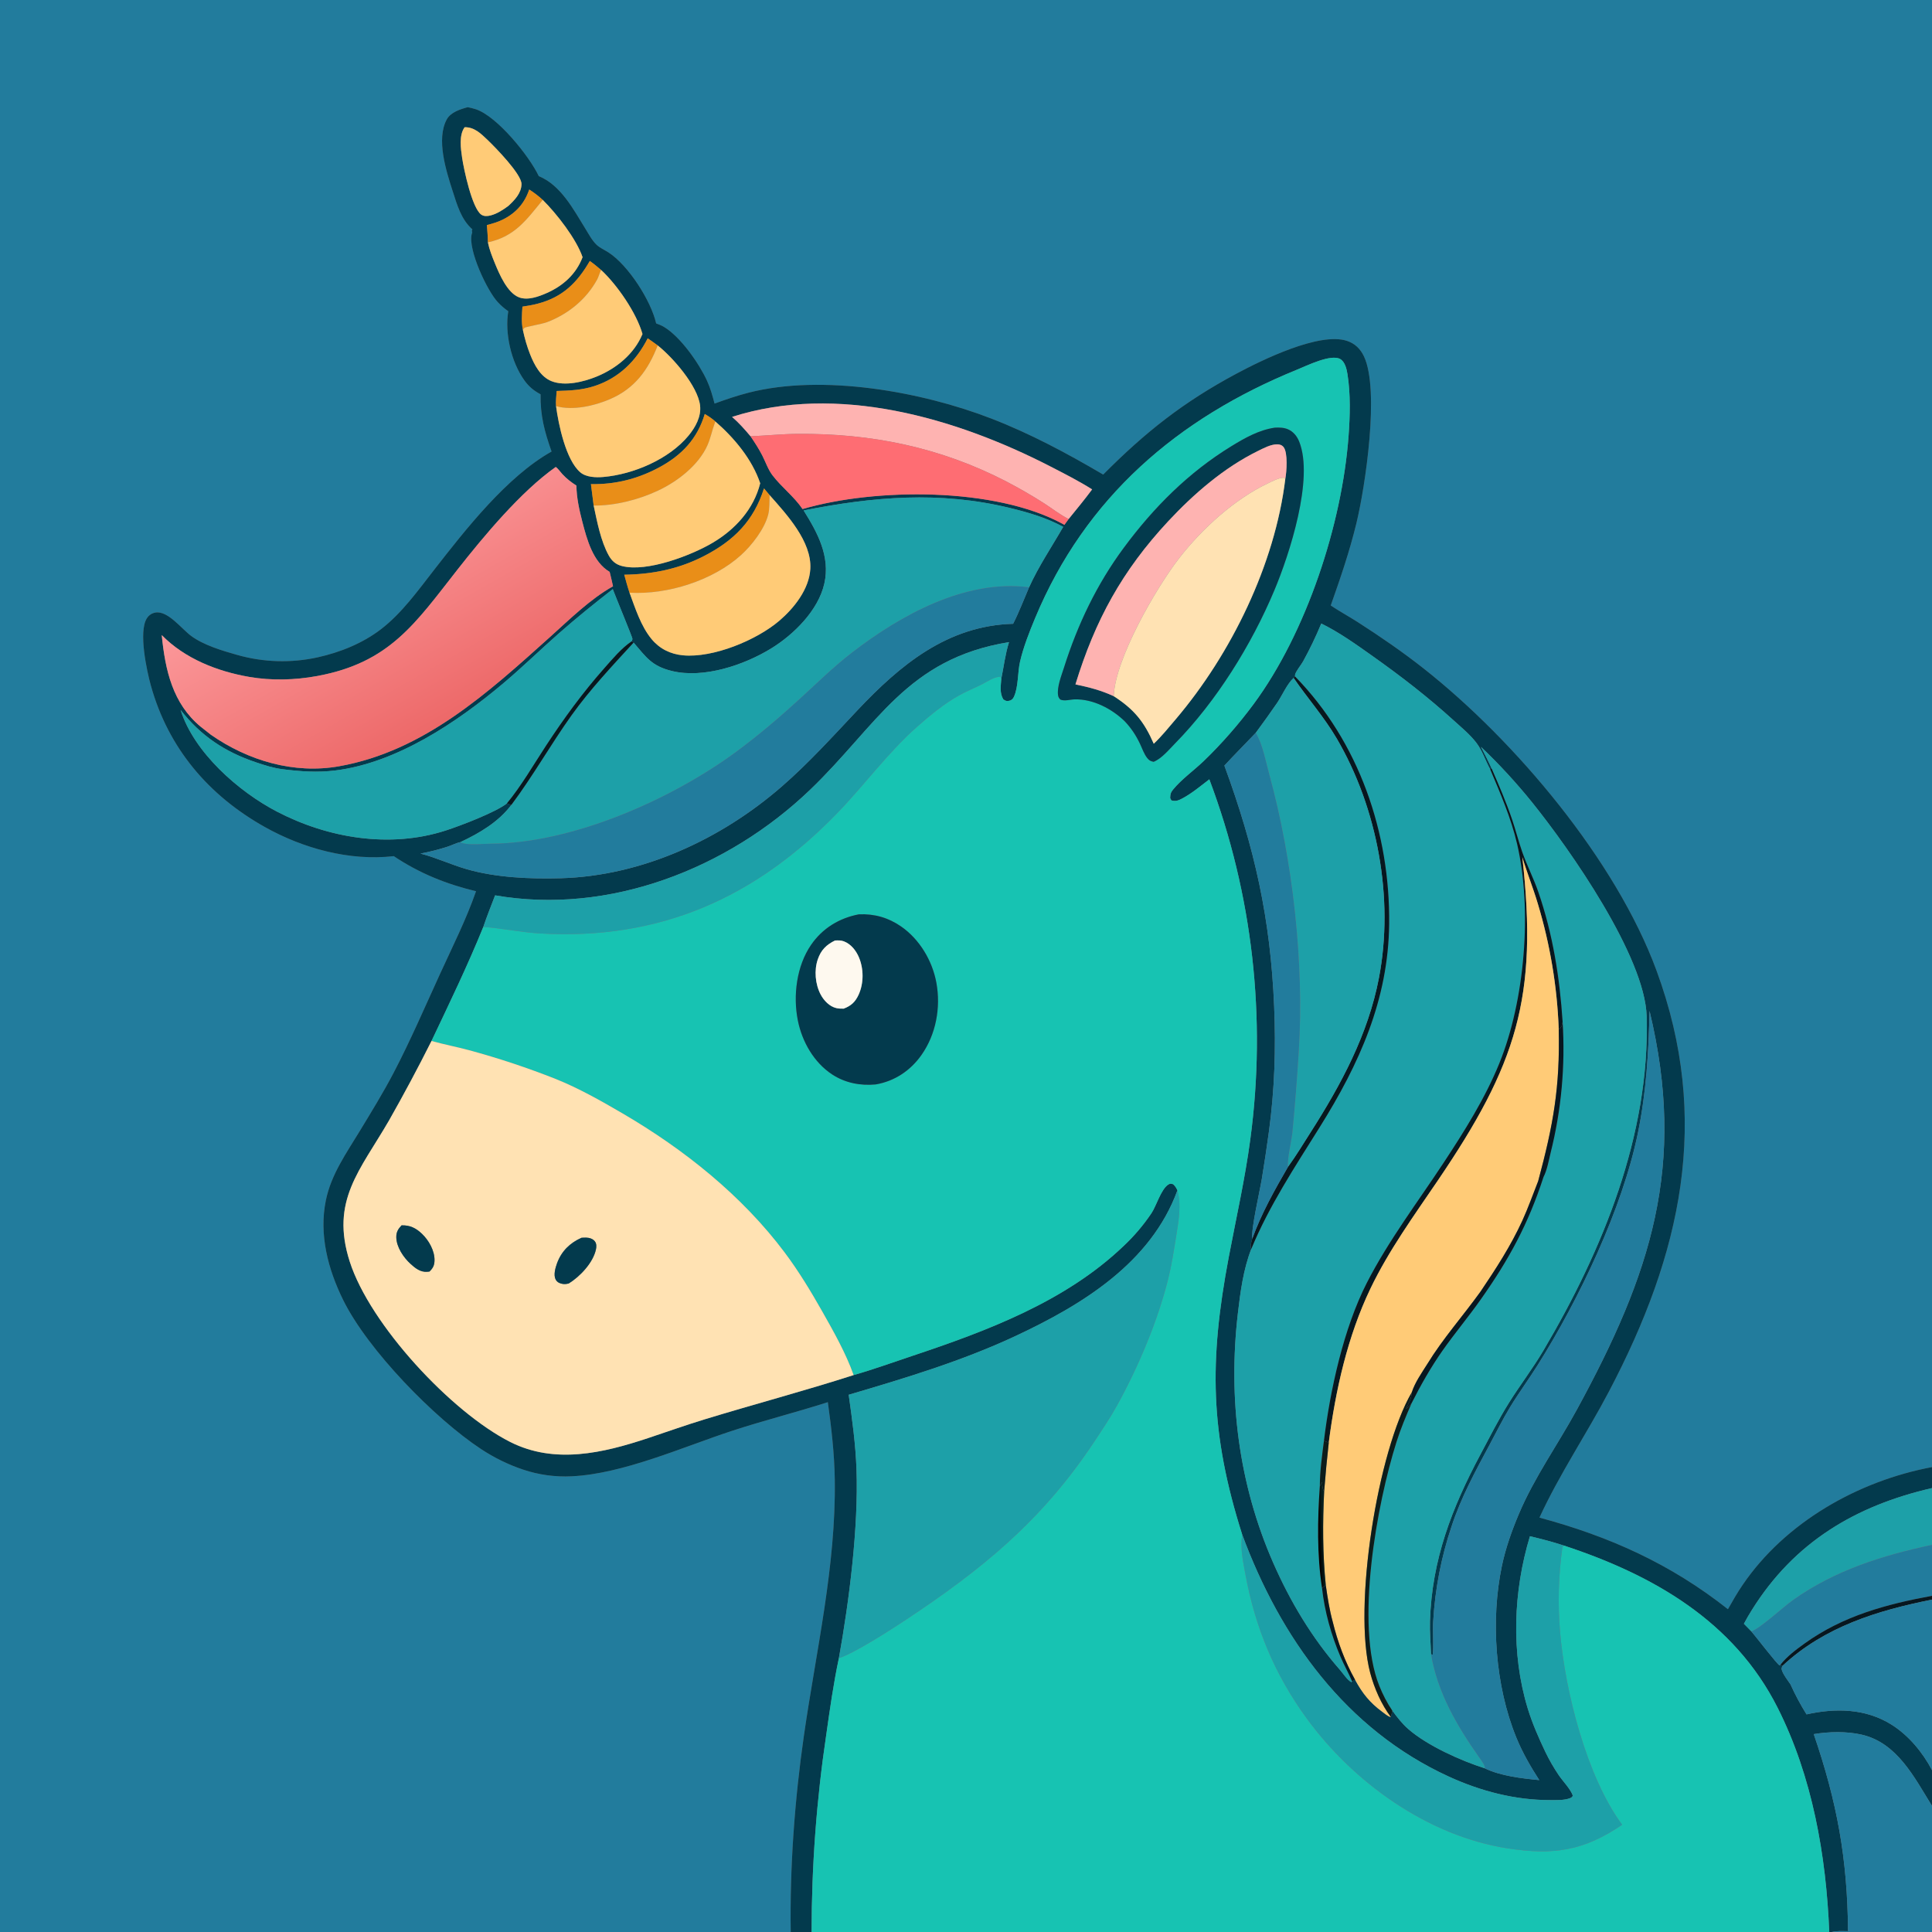 <?xml version="1.0" encoding="utf-8" ?>
<svg xmlns="http://www.w3.org/2000/svg" xmlns:xlink="http://www.w3.org/1999/xlink" width="1024" height="1024">
	<rect width="100%" height="100%" fill="#808080" stroke="none"/>
	<path fill="#227C9D" d="M0 0L1024 0L1024 777.594C984.957 784.922 946.278 806.741 923.618 840.057C920.794 844.209 918.295 848.542 915.839 852.916C885.354 828.851 853.234 814.425 815.943 804.364C826.632 781.153 840.985 759.977 852.845 737.399C891.058 664.653 907.154 593.598 877.965 514.36C856.488 456.059 803.295 392.791 754.709 354.434C743.6 345.664 731.578 337.393 719.654 329.747C714.937 326.723 709.966 324.039 705.321 320.916C710.42 306.507 715.268 292.355 718.883 277.488C723.689 257.721 731.297 206.689 722.942 188.933C721.051 184.916 718.167 182.068 713.917 180.669C699.293 175.853 668.786 190.852 655.237 198.109C627.18 213.135 607.042 229.048 584.718 251.529C565.622 240.3 546.176 229.879 525.463 221.863C488.264 207.466 435.82 198.139 396.789 208.13C390.655 209.701 384.672 211.748 378.726 213.91C377.633 209.709 376.505 205.661 374.69 201.708C370.471 192.52 360.667 178.493 351.87 173.244C350.574 172.471 349.194 171.933 347.776 171.43C345.014 159.274 332.892 140.452 322.463 133.774C320.479 132.504 317.867 131.336 316.172 129.72C313.774 127.434 311.945 123.932 310.213 121.131C303.933 110.976 297.195 98.095 285.565 93.357C280.509 82.688 263.632 61.783 252.3 57.939C250.872 57.455 249.39 57.119 247.915 56.817C244.024 57.847 238.85 59.514 236.807 63.264C231.075 73.79 236.493 90.642 239.913 101.254C242.268 108.559 244.41 116.33 250.357 121.546C250.312 121.702 250.274 121.862 250.22 122.016C250.179 122.133 250.123 122.244 250.075 122.358C250.459 123.551 250.315 122.915 250.019 124.093C247.948 132.311 258.17 154.084 263.856 160.16C265.553 161.974 267.349 163.535 269.398 164.948C267.478 176.729 270.921 191.767 277.864 201.506C280.273 204.886 282.884 207.044 286.518 208.987C286.332 220.217 288.6 228.773 292.343 239.323C268.582 252.669 246.638 280.81 230.122 301.999C221.652 312.865 212.995 324.989 202.006 333.444C192.257 340.946 180.357 345.748 168.405 348.396C154.292 351.519 139.624 351.081 125.723 347.121C117.907 344.931 107.887 341.937 101.284 337.041C96.157 333.239 88.992 323.585 82.403 324.668C80.426 324.994 78.829 326.104 77.779 327.804C73.365 334.955 77.773 355.483 79.954 363.327C89.19 396.544 110.54 421.6 140.334 438.313C160.64 449.704 185.373 456.464 208.712 453.775C222.345 462.883 236.438 468.544 252.31 472.374C247.087 487.375 239.894 501.623 233.296 516.04C225.259 533.599 217.516 551.614 208.569 568.721C203.141 579.099 196.921 589.175 190.859 599.194C183.666 611.084 175.502 622.418 172.692 636.316C169.035 654.41 173.817 672.573 181.8 688.857C194.826 715.429 230.336 751.818 255.048 768.085C261.86 772.569 269.525 776.349 277.267 778.921C285.547 781.698 294.275 782.899 302.997 782.462C330.205 781.21 362.216 766.821 388.14 758.326C404.891 752.838 422.001 748.569 438.769 743.175C440.669 756.881 442.246 770.392 442.452 784.254C443.133 830.051 432.59 874.808 426.1 919.853C421.189 953.944 418.594 989.578 419.096 1024L0 1024L0 0Z"/>
	<path fill="#033A4D" d="M530.697 359.84C532.035 353.294 532.782 346.744 534.798 340.338C480.372 349.178 465.033 384.444 429.275 418.692C385.698 460.428 322.92 485.067 262.414 474.559C260.307 480.107 258.046 485.653 256.168 491.28C247.848 511.788 238.188 531.754 228.708 551.741C221.562 565.971 214.056 580.017 206.197 593.865C190.884 620.355 174.969 636.336 185.385 668.72C196.135 702.146 239.229 748.472 270.366 764.241C293.997 776.209 319.61 770.169 343.47 762.229C353.559 758.871 363.57 755.301 373.741 752.199C399.923 744.213 426.374 737.194 452.443 728.818C462.805 725.879 473.048 722.147 483.269 718.739C522.998 705.491 564.632 689.928 595.476 660.453C601.077 655.205 606.063 649.336 610.338 642.961C612.93 639.027 615.348 630.437 619.131 627.904C620.203 627.186 620.684 627.365 621.806 627.668C622.93 628.736 623.407 629.499 624.053 630.911C609.974 669.489 573.265 691.779 537.917 708.269C509.744 721.411 479.582 730.486 449.824 739.251C451.681 752.375 453.478 765.446 453.958 778.71C455.067 809.362 450.116 848.366 444.623 878.872C441.79 892.153 439.872 905.77 437.968 919.215C432.785 953.903 430.177 988.927 430.165 1024L419.096 1024C418.594 989.578 421.189 953.944 426.1 919.853C432.59 874.808 443.133 830.051 442.452 784.254C442.246 770.392 440.669 756.881 438.769 743.175C422.001 748.569 404.891 752.838 388.14 758.326C362.216 766.821 330.205 781.21 302.997 782.462C294.275 782.899 285.547 781.698 277.267 778.921C269.525 776.349 261.86 772.569 255.048 768.085C230.336 751.818 194.826 715.429 181.8 688.857C173.817 672.573 169.035 654.41 172.692 636.316C175.502 622.418 183.666 611.084 190.859 599.194C196.921 589.175 203.141 579.099 208.569 568.721C217.516 551.614 225.259 533.599 233.296 516.04C239.894 501.623 247.087 487.375 252.31 472.374C236.438 468.544 222.345 462.883 208.712 453.775C185.373 456.464 160.64 449.704 140.334 438.313C110.54 421.6 89.19 396.544 79.954 363.327C77.773 355.483 73.365 334.955 77.779 327.804C78.829 326.104 80.426 324.994 82.403 324.668C88.992 323.585 96.157 333.239 101.284 337.041C107.887 341.937 117.907 344.931 125.723 347.121C139.624 351.081 154.292 351.519 168.405 348.396C180.357 345.748 192.257 340.946 202.006 333.444C212.995 324.989 221.652 312.865 230.122 301.999C246.638 280.81 268.582 252.669 292.343 239.323C288.6 228.773 286.332 220.217 286.518 208.987C282.884 207.044 280.273 204.886 277.864 201.506C270.921 191.767 267.478 176.729 269.398 164.948C267.349 163.535 265.553 161.974 263.856 160.16C258.17 154.084 247.948 132.311 250.019 124.093C250.315 122.915 250.459 123.551 250.075 122.358C250.123 122.244 250.179 122.133 250.22 122.016C250.274 121.862 250.312 121.702 250.357 121.546C244.41 116.33 242.268 108.559 239.913 101.254C236.493 90.642 231.075 73.79 236.807 63.264C238.85 59.514 244.024 57.847 247.915 56.817C249.39 57.119 250.872 57.455 252.3 57.939C263.632 61.783 280.509 82.688 285.565 93.357C297.195 98.095 303.933 110.976 310.213 121.131C311.945 123.932 313.774 127.434 316.172 129.72C317.867 131.336 320.479 132.504 322.463 133.774C332.892 140.452 345.014 159.274 347.776 171.43C349.194 171.933 350.574 172.471 351.87 173.244C360.667 178.493 370.471 192.52 374.69 201.708C376.505 205.661 377.633 209.709 378.726 213.91C384.672 211.748 390.655 209.701 396.789 208.13C435.82 198.139 488.264 207.466 525.463 221.863C546.176 229.879 565.622 240.3 584.718 251.529C607.042 229.048 627.18 213.135 655.237 198.109C668.786 190.852 699.293 175.853 713.917 180.669C718.167 182.068 721.051 184.916 722.942 188.933C731.297 206.689 723.689 257.721 718.883 277.488C715.268 292.355 710.42 306.507 705.321 320.916C709.966 324.039 714.937 326.723 719.654 329.747C731.578 337.393 743.6 345.664 754.709 354.434C803.295 392.791 856.488 456.059 877.965 514.36C907.154 593.598 891.058 664.653 852.845 737.399C840.985 759.977 826.632 781.153 815.943 804.364C853.234 814.425 885.354 828.851 915.839 852.916C918.295 848.542 920.794 844.209 923.618 840.057C946.278 806.741 984.957 784.922 1024 777.594L1024 788.717C983.518 798.039 951.091 817.306 928.643 853.141C927.101 855.58 925.653 858.079 924.303 860.63L928.264 864.672C930.354 867.044 942.187 882.501 943.167 882.615L943.64 882.397L944.798 882.886C944.285 884.082 944.075 884.266 944.541 885.542C945.439 888.003 947.538 890.559 949.01 892.769C951.475 898.252 954.312 903.561 957.501 908.657C972.91 905.21 988.852 905.504 1002.54 914.092C1011.58 919.764 1019.08 928.804 1024 938.201L1024 957.163C1014.62 942.073 1005.61 923.767 986.749 919.409C978.84 917.581 969.289 917.779 961.333 919.125C973.73 955.337 979.167 985.076 979.505 1023.56C976.637 1023.54 973.633 1023.3 970.836 1024L969.546 1024C967.894 983.387 960.61 941.718 942.196 905.174C919.063 859.266 876.1 834.698 828.867 819.17C822.958 817.21 816.948 815.679 810.899 814.227C802.058 843.458 800.758 876.172 809.752 905.588C812.177 913.518 815.528 921.087 819.078 928.567C821.162 932.877 823.557 937.029 826.245 940.991C828.517 944.303 832.314 948.07 833.674 951.788C833.107 952.536 833.131 952.669 832.189 953.049C829.117 954.288 824.914 954.072 821.66 954.082C803.037 954.141 784.661 949.318 767.799 941.574C713.319 916.554 678.692 868.173 658.383 813.331C641.31 759.483 640.808 721.51 651.286 666.203C655.207 645.505 659.912 624.754 662.689 603.868C671.353 539.45 663.89 473.888 640.971 413.064C636.384 416.55 631.753 420.489 626.655 423.194C624.656 424.255 623.045 424.916 620.832 424.211L620.214 422.974C620.269 421.048 620.472 420.053 621.707 418.54C626.199 413.035 632.743 408.397 637.919 403.436C647.371 394.375 656.645 383.733 664.44 373.191C692.378 335.411 711.308 277.878 714.762 231.119C715.548 220.478 715.871 208.892 714.189 198.322C713.767 195.671 712.89 191.704 710.3 190.28C705.317 187.54 692.614 193.837 687.464 195.931C624.174 221.66 575.269 263.641 548.622 327.648C545.571 334.977 542.463 342.878 540.662 350.596C539.318 356.354 539.84 364.036 537.399 369.325C536.898 370.41 536.096 371.2 534.872 371.437C533.348 371.731 532.98 371.452 531.768 370.668C529.751 367.32 530.448 363.571 530.697 359.84ZM287.668 105.953C285.38 103.871 283.107 102.125 280.506 100.449C278.031 107.78 273.435 112.935 266.487 116.391C263.802 117.727 260.955 118.56 258.051 119.278C258.306 122.338 258.561 125.379 258.602 128.451C259.341 132.174 260.813 135.906 262.249 139.411C264.622 145.205 268.841 155.218 275.124 157.603C279.742 159.355 285.551 157.195 289.843 155.293C298.484 151.465 305.377 145.265 308.773 136.319C305.478 126.652 295.056 113.256 287.668 105.953ZM318.622 143.107C316.662 141.431 314.718 139.81 312.609 138.32C305.955 149.836 298.213 157.493 285.033 160.949C282.346 161.653 279.645 162.129 276.897 162.519C276.628 166.695 276.283 170.748 277.142 174.883C278.091 179.277 279.326 183.681 280.993 187.859C283.199 193.385 286.45 199.661 292.263 202.002C299.355 204.858 309.294 202.413 316.118 199.635C326.624 195.359 336.107 187.678 340.528 177.038C337.364 165.83 327.09 150.964 318.622 143.107ZM348.6 183.098C346.841 181.832 345.1 180.525 343.3 179.32C337.198 191.295 328.077 200.355 315.097 204.612C308.513 206.77 301.904 207.041 295.044 207.23C294.885 209.849 294.503 212.647 294.718 215.257C295.991 224.877 299.909 243.8 307.558 250.329C310.704 253.013 315.925 253.144 319.825 252.803C335.703 251.415 354.605 243.392 364.925 230.907C368.535 226.54 371.728 220.831 371.057 214.986C369.859 204.545 356.475 189.31 348.6 183.098ZM379.165 223.408C377.408 221.809 375.562 220.642 373.54 219.426C369.626 232.54 361.393 241.273 349.397 247.722C338.021 253.838 326.07 256.847 313.206 256.593L314.658 267.957C316.475 276.469 318.408 286.739 322.63 294.368C324.255 297.305 326.354 299.154 329.64 300.004C342.853 303.422 366.397 294.376 377.681 287.707C389.738 280.582 399.443 269.918 402.918 256.164C398.634 243.414 389.188 232.131 379.165 223.408ZM388.016 220.967C391.621 224.084 394.738 227.595 397.795 231.24C400.048 234.559 402.201 237.847 404.027 241.424C405.764 244.827 407.106 248.849 409.42 251.893C414.275 258.279 420.794 263.062 425.366 269.801C463.867 258.538 527.409 258.134 563.244 277.664C563.551 277.831 563.85 278.011 564.151 278.189L566.402 275.099C570.608 269.907 574.871 264.753 578.852 259.385C571.738 254.909 564.16 251.058 556.693 247.216C506.528 221.404 443.683 203.13 388.016 220.967ZM407.909 262.419L404.931 258.865C399.478 275.996 389.09 286.489 373.203 294.681C359.771 301.607 345.881 304.382 330.87 304.614C331.758 307.797 332.599 310.999 333.659 314.13C336.701 322.372 339.683 331.855 345.327 338.699C349.598 343.878 355.364 346.715 362.023 347.334C378.005 348.82 400.992 339.295 413.021 329.032C420.877 322.328 428.866 312.285 429.482 301.545C430.317 286.974 416.85 272.543 407.909 262.419ZM545.441 311.265C550.512 300.081 557.421 289.869 563.527 279.244C554.551 274.361 544.924 271.572 535.048 269.181C498.032 260.22 462.833 263.236 425.932 270.549C433.323 282.325 440.146 294.93 436.92 309.297C433.73 323.503 420.691 336.358 408.702 343.713C394.398 352.489 373.021 359.737 356.166 355.652C345.359 353.034 342.489 348.315 335.822 340.583L334.812 339.892C334.943 339.454 335.21 339.036 335.206 338.579C335.198 337.79 325.922 315.363 324.788 312.254C315.024 319.846 305.598 327.456 296.302 335.627C286.347 344.376 276.848 353.686 266.713 362.216C242.055 382.968 210.221 404.344 177.696 408.37C168.196 409.545 159.255 408.897 149.819 407.708C144.813 407.077 140.378 405.634 135.617 404.032C119.199 398.508 106.383 390.011 95.718 376.291C102.813 398.824 126.418 419.55 146.712 430.13C173.81 444.257 206.579 449.737 236.132 440.22C243.842 437.737 262.774 430.517 268.655 425.834C269.468 426.142 270.197 426.39 271.048 426.592C264.164 435.711 254.213 441.549 244.031 446.333C241.864 446.758 239.388 448.064 237.24 448.757C232.483 450.29 227.787 451.476 222.875 452.413C231.223 454.567 239.066 458.276 247.339 460.677C262.793 465.163 281.316 465.946 297.382 465.475C340.348 464.218 382.093 444.887 414.23 416.967C428.618 404.467 441.306 390.403 454.353 376.565C477.122 352.415 502.083 331.618 536.977 330.615C540.141 324.39 542.683 317.69 545.441 311.265ZM686.392 358.532L685.647 359.322C682.221 362.391 679.623 368.534 676.967 372.465C673.268 377.84 669.475 383.15 665.59 388.392C660.082 394.214 654.363 399.885 648.95 405.789C664.993 449.462 673.362 486.799 675.325 533.343C676.269 555.717 675.577 577.539 672.559 599.755C671.426 608.094 670.179 616.418 668.815 624.722C667.653 631.633 663.036 651.523 663.72 656.586C663.224 658.558 662.55 659.946 663.22 661.929C659.001 672.75 657.431 684.644 656.098 696.13C650.86 741.24 656.491 786.458 674.767 828.178C683.78 848.75 695.358 868.133 710.178 885.034C711.89 886.986 714.082 890.489 716.326 891.63L716.595 891.058L718.218 890.312C722.128 897.502 725.994 902.363 732.587 907.245C733.806 908.148 735.327 909.482 736.752 909.962C736.894 910.01 737.043 910.031 737.189 910.065C737.527 908.931 737.709 907.784 737.919 906.621C740.55 910.208 743.126 913.562 746.489 916.494C756.465 925.189 774.212 933.199 786.915 937.218C795.317 941.308 806.607 942.607 815.844 943.484C811.176 936.249 806.963 928.959 803.696 920.974C792.505 893.622 789.962 858.77 796.055 829.852C798.026 820.497 801.263 811.376 804.971 802.574C813.225 782.978 825.615 765.772 835.747 747.183C874.954 675.251 894.04 617.914 874.281 535.786C873.864 557.548 872.539 578.938 868.167 600.322C859.925 640.633 836.922 688.645 815.003 723.53C810.26 731.079 804.941 738.29 800.318 745.906C796.437 752.3 793.092 759.075 789.552 765.666C782.013 779.701 774.33 793.81 769.361 809.017C763.897 825.246 760.626 842.133 759.634 859.229C759.309 864.436 759.949 872.895 759.374 877.026L758.463 876.771C758.292 870.909 757.742 865.177 757.918 859.289C758.888 826.792 769.504 799.296 784.61 770.985C789.527 761.77 794.283 752.275 799.83 743.425C805.702 734.059 812.41 725.331 818.045 715.783C849.518 662.455 874.522 601.626 872.76 538.643C871.874 506.995 832.115 450.165 812.082 425.312C803.834 415.078 794.471 404.868 784.923 395.838C786.89 399.66 788.889 403.464 790.629 407.397L789.809 407.686C787.251 403.122 785.718 397.895 782.503 393.697C779.126 389.289 774.522 385.509 770.424 381.792C756.677 369.324 742.501 358.368 727.373 347.655C718.644 341.473 709.932 335.21 700.304 330.478C697.466 337.343 694.247 344.045 690.662 350.552C689.715 352.276 686.777 355.866 686.431 357.567C686.367 357.882 686.405 358.21 686.392 358.532ZM246.264 67.437C243.2 71.6 244.214 78.79 244.937 83.664C245.828 89.661 250.173 110.268 255.052 113.735C256.516 114.775 258.368 114.607 260.025 114.185C263.45 113.312 266.631 111.213 269.441 109.137C272.743 106.095 276.309 102.401 276.408 97.613C276.518 92.327 262.286 77.868 258.3 74.057C254.807 70.716 251.365 67.345 246.264 67.437ZM294.575 247.497C276.171 260.426 256.378 284.202 242.461 301.92C220.153 330.32 206.642 351.2 168.152 358.301C156.364 360.476 143.852 360.819 132.023 358.763C115.093 355.821 97.923 349.076 85.73 336.613C87.562 355.127 91.475 372.844 106.339 385.147C108.132 386.604 109.947 388.032 111.784 389.431C131.46 403.158 155.822 410.393 179.757 406.13C224.864 398.097 258.751 367.039 291.592 337.555C301.853 328.342 312.86 317.459 324.91 310.746C324.326 308.206 323.797 305.633 323.132 303.114C314.262 297.895 311.089 285.942 308.644 276.526C307.012 270.24 305.604 263.875 305.507 257.358C302.697 255.582 300.332 253.745 298.064 251.306C296.981 250.141 295.827 248.405 294.575 247.497Z"/>
	<path fill="#FFCB77" d="M269.441 109.137C266.631 111.213 263.45 113.312 260.025 114.185C258.368 114.607 256.516 114.775 255.052 113.735C250.173 110.268 245.828 89.661 244.937 83.664C244.214 78.79 243.2 71.6 246.264 67.437C251.365 67.345 254.807 70.716 258.3 74.057C262.286 77.868 276.518 92.327 276.408 97.613C276.309 102.401 272.743 106.095 269.441 109.137Z"/>
	<path fill="#E98E18" d="M287.668 105.953C278.905 116.695 272.854 125.357 258.602 128.451C258.561 125.379 258.306 122.338 258.051 119.278C260.955 118.56 263.802 117.727 266.487 116.391C273.435 112.935 278.031 107.78 280.506 100.449C283.107 102.125 285.38 103.871 287.668 105.953Z"/>
	<path fill="#FFCB77" d="M258.602 128.451C272.854 125.357 278.905 116.695 287.668 105.953C295.056 113.256 305.478 126.652 308.773 136.319C305.377 145.265 298.484 151.465 289.843 155.293C285.551 157.195 279.742 159.355 275.124 157.603C268.841 155.218 264.622 145.205 262.249 139.411C260.813 135.906 259.341 132.174 258.602 128.451Z"/>
	<path fill="#E98E18" d="M318.622 143.107C318.527 143.289 318.428 143.468 318.339 143.653C317.628 145.135 317.291 146.708 316.492 148.168C310.717 158.72 301.031 166.584 289.789 170.809C287.447 171.69 278.889 173.196 278.043 173.719C277.742 173.906 277.316 174.562 277.142 174.883C276.283 170.748 276.628 166.695 276.897 162.519C279.645 162.129 282.346 161.653 285.033 160.949C298.213 157.493 305.955 149.836 312.609 138.32C314.718 139.81 316.662 141.431 318.622 143.107Z"/>
	<path fill="#FFCB77" d="M277.142 174.883C277.316 174.562 277.742 173.906 278.043 173.719C278.889 173.196 287.447 171.69 289.789 170.809C301.031 166.584 310.717 158.72 316.492 148.168C317.291 146.708 317.628 145.135 318.339 143.653C318.428 143.468 318.527 143.289 318.622 143.107C327.09 150.964 337.364 165.83 340.528 177.038C336.107 187.678 326.624 195.359 316.118 199.635C309.294 202.413 299.355 204.858 292.263 202.002C286.45 199.661 283.199 193.385 280.993 187.859C279.326 183.681 278.091 179.277 277.142 174.883Z"/>
	<path fill="#E98E18" d="M348.6 183.098C343.522 196.093 336.525 205.839 323.36 211.54C315.09 215.122 303.618 217.758 294.718 215.257C294.503 212.647 294.885 209.849 295.044 207.23C301.904 207.041 308.513 206.77 315.097 204.612C328.077 200.355 337.198 191.295 343.3 179.32C345.1 180.525 346.841 181.832 348.6 183.098Z"/>
	<path fill="#FFCB77" d="M294.718 215.257C303.618 217.758 315.09 215.122 323.36 211.54C336.525 205.839 343.522 196.093 348.6 183.098C356.475 189.31 369.859 204.545 371.057 214.986C371.728 220.831 368.535 226.54 364.925 230.907C354.605 243.392 335.703 251.415 319.825 252.803C315.925 253.144 310.704 253.013 307.558 250.329C299.909 243.8 295.991 224.877 294.718 215.257Z"/>
	<path fill="#17C3B2" d="M256.168 491.28C266.226 492.014 276.124 494.166 286.262 494.751C349.708 498.416 400.292 475.953 443.976 430.756C458.309 415.926 470.572 398.974 486.016 385.272C492.862 379.199 500.482 372.952 508.475 368.499C512.423 366.3 516.642 364.65 520.66 362.595C523.346 361.22 527.182 358.541 530.248 358.726L530.697 359.84C530.448 363.571 529.751 367.32 531.768 370.668C532.98 371.452 533.348 371.731 534.872 371.437C536.096 371.2 536.898 370.41 537.399 369.325C539.84 364.036 539.318 356.354 540.662 350.596C542.463 342.878 545.571 334.977 548.622 327.648C575.269 263.641 624.174 221.66 687.464 195.931C692.614 193.837 705.317 187.54 710.3 190.28C712.89 191.704 713.767 195.671 714.189 198.322C715.871 208.892 715.548 220.478 714.762 231.119C711.308 277.878 692.378 335.411 664.44 373.191C656.645 383.733 647.371 394.375 637.919 403.436C632.743 408.397 626.199 413.035 621.707 418.54C620.472 420.053 620.269 421.048 620.214 422.974L620.832 424.211C623.045 424.916 624.656 424.255 626.655 423.194C631.753 420.489 636.384 416.55 640.971 413.064C663.89 473.888 671.353 539.45 662.689 603.868C659.912 624.754 655.207 645.505 651.286 666.203C640.808 721.51 641.31 759.483 658.383 813.331C657.233 820.552 658.856 827.792 660.175 834.887C665.358 862.753 675.562 887.314 692.218 910.307C717.073 944.618 756.623 973.102 799.083 979.679C823.339 983.436 839.46 980.998 859.793 967.166C841.011 941.833 829.535 896.356 826.908 865.294C825.581 850.199 825.994 835.001 828.137 820L828.867 819.17C876.1 834.698 919.063 859.266 942.196 905.174C960.61 941.718 967.894 983.387 969.546 1024L430.165 1024C430.177 988.927 432.785 953.903 437.968 919.215C439.872 905.77 441.79 892.153 444.623 878.872C452.689 876.351 471.95 863.948 479.528 858.938C520.486 831.855 552.066 806.118 579.602 764.723C583.962 758.168 588.391 751.603 592.192 744.703C603.393 724.374 613.636 700.194 619.227 677.614C621.013 670.401 622.147 662.96 623.332 655.629C624.586 647.875 626.282 638.598 624.053 630.911C623.407 629.499 622.93 628.736 621.806 627.668C620.684 627.365 620.203 627.186 619.131 627.904C615.348 630.437 612.93 639.027 610.338 642.961C606.063 649.336 601.077 655.205 595.476 660.453C564.632 689.928 522.998 705.491 483.269 718.739C473.048 722.147 462.805 725.879 452.443 728.818C448.317 717.198 441.822 705.708 435.763 695.01C429.701 684.306 423.298 673.722 415.913 663.869C393.22 633.592 362.509 609.139 330.022 590.159C318.486 583.419 306.963 576.892 294.554 571.878C279.545 565.946 264.218 560.855 248.643 556.629C242.031 554.85 235.308 553.57 228.708 551.741C238.188 531.754 247.848 511.788 256.168 491.28ZM675.631 226.671C667.187 227.932 659.858 232.081 652.662 236.491C629.898 250.444 611.487 268.922 595.661 290.296C581.326 309.658 571.157 330.977 563.911 353.896C562.571 358.136 560.197 363.972 560.778 368.429C560.908 369.429 561.287 370.003 561.952 370.758C564.18 371.785 567.192 370.742 569.602 370.683C579.411 370.444 589.428 375.713 596.28 382.446C599.619 386.031 602.062 389.712 604.176 394.137C605.369 396.636 606.358 399.687 608.105 401.847C609.092 403.067 609.959 403.52 611.48 403.769C615.715 402.034 619.582 397.325 622.767 394.082C644.738 371.704 663.305 341.774 675.403 312.97C683.537 293.605 696.433 253.751 688.625 234.111C687.471 231.209 685.504 228.731 682.574 227.497C680.395 226.579 677.954 226.556 675.631 226.671ZM455.221 484.61C444.81 486.593 435.899 492.015 429.856 500.837C422.188 512.03 420.266 527.698 422.861 540.812C425.088 552.063 431.371 563.146 441.11 569.512C447.986 574.007 456.015 575.533 464.131 574.778C474.151 573.062 482.534 567.481 488.389 559.179C496.146 548.18 498.707 533.986 496.296 520.838C494.154 509.15 487.353 497.756 477.501 490.978C470.727 486.319 463.421 484.272 455.221 484.61Z"/>
	<path fill="#FEB3B1" d="M397.795 231.24C394.738 227.595 391.621 224.084 388.016 220.967C443.683 203.13 506.528 221.404 556.693 247.216C564.16 251.058 571.738 254.909 578.852 259.385C574.871 264.753 570.608 269.907 566.402 275.099C561.899 272.878 557.653 269.509 553.418 266.782C546.962 262.654 540.327 258.815 533.53 255.276C498.46 237.091 461.94 229.641 422.579 229.967C414.317 230.036 406.055 230.901 397.795 231.24Z"/>
	<path fill="#E98E18" d="M379.165 223.408C379.076 223.638 378.985 223.867 378.898 224.098C377.424 228.025 376.709 232.056 374.97 235.985C370.257 246.632 359.048 255.222 348.753 260.052C338.561 264.835 325.961 268.078 314.658 267.957L313.206 256.593C326.07 256.847 338.021 253.838 349.397 247.722C361.393 241.273 369.626 232.54 373.54 219.426C375.562 220.642 377.408 221.809 379.165 223.408Z"/>
	<path fill="#FFCB77" d="M314.658 267.957C325.961 268.078 338.561 264.835 348.753 260.052C359.048 255.222 370.257 246.632 374.97 235.985C376.709 232.056 377.424 228.025 378.898 224.098C378.985 223.867 379.076 223.638 379.165 223.408C389.188 232.131 398.634 243.414 402.918 256.164C399.443 269.918 389.738 280.582 377.681 287.707C366.397 294.376 342.853 303.422 329.64 300.004C326.354 299.154 324.255 297.305 322.63 294.368C318.408 286.739 316.475 276.469 314.658 267.957Z"/>
	<path fill="#033A4D" d="M596.28 382.446C589.428 375.713 579.411 370.444 569.602 370.683C567.192 370.742 564.18 371.785 561.952 370.758C561.287 370.003 560.908 369.429 560.778 368.429C560.197 363.972 562.571 358.136 563.911 353.896C571.157 330.977 581.326 309.658 595.661 290.296C611.487 268.922 629.898 250.444 652.662 236.491C659.858 232.081 667.187 227.932 675.631 226.671C677.954 226.556 680.395 226.579 682.574 227.497C685.504 228.731 687.471 231.209 688.625 234.111C696.433 253.751 683.537 293.605 675.403 312.97C663.305 341.774 644.738 371.704 622.767 394.082C619.582 397.325 615.715 402.034 611.48 403.769C609.959 403.52 609.092 403.067 608.105 401.847C606.358 399.687 605.369 396.636 604.176 394.137C602.062 389.712 599.619 386.031 596.28 382.446ZM681.233 253.835C681.956 250.063 682.646 240.013 680.365 237.03C679.516 235.92 678.314 235.509 676.964 235.502C673.518 235.483 669.673 237.583 666.635 239.076C648.755 247.864 632.691 261.767 619.169 276.287C594.788 302.468 580.435 328.729 570.012 362.739C577.287 364.273 583.524 365.846 590.314 368.997C601.095 375.941 606.422 382.514 611.518 394.196C615.65 390.279 619.376 385.657 623.064 381.321C652.528 346.679 675.731 299.185 681.233 253.835Z"/>
	<path fill="#FE6D73" d="M397.795 231.24C406.055 230.901 414.317 230.036 422.579 229.967C461.94 229.641 498.46 237.091 533.53 255.276C540.327 258.815 546.962 262.654 553.418 266.782C557.653 269.509 561.899 272.878 566.402 275.099L564.151 278.189C563.85 278.011 563.551 277.831 563.244 277.664C527.409 258.134 463.867 258.538 425.366 269.801C420.794 263.062 414.275 258.279 409.42 251.893C407.106 248.849 405.764 244.827 404.027 241.424C402.201 237.847 400.048 234.559 397.795 231.24Z"/>
	<path fill="#FEB3B1" d="M681.233 253.835C680.368 253.076 680.8 253.154 679.795 253.241C677.374 253.451 674.404 255.052 672.23 256.079C654.327 264.544 637.204 280.179 625.098 295.709C612.793 311.493 590.905 349.452 590.314 368.997C583.524 365.846 577.287 364.273 570.012 362.739C580.435 328.729 594.788 302.468 619.169 276.287C632.691 261.767 648.755 247.864 666.635 239.076C669.673 237.583 673.518 235.483 676.964 235.502C678.314 235.509 679.516 235.92 680.365 237.03C682.646 240.013 681.956 250.063 681.233 253.835Z"/>
	<defs>
		<linearGradient id="gradient_0" gradientUnits="userSpaceOnUse" x1="237.517" y1="381.024" x2="182.942" y2="284.982">
			<stop offset="0" stop-color="#ED6969"/>
			<stop offset="1" stop-color="#FB9799"/>
		</linearGradient>
	</defs>
	<path fill="url(#gradient_0)" d="M85.73 336.613C97.923 349.076 115.093 355.821 132.023 358.763C143.852 360.819 156.364 360.476 168.152 358.301C206.642 351.2 220.153 330.32 242.461 301.92C256.378 284.202 276.171 260.426 294.575 247.497C295.827 248.405 296.981 250.141 298.064 251.306C300.332 253.745 302.697 255.582 305.507 257.358C305.604 263.875 307.012 270.24 308.644 276.526C311.089 285.942 314.262 297.895 323.132 303.114C323.797 305.633 324.326 308.206 324.91 310.746C312.86 317.459 301.853 328.342 291.592 337.555C258.751 367.039 224.864 398.097 179.757 406.13C155.822 410.393 131.46 403.158 111.784 389.431C109.947 388.032 108.132 386.604 106.339 385.147C91.475 372.844 87.562 355.127 85.73 336.613Z"/>
	<path fill="#FFE2B3" d="M590.314 368.997C590.905 349.452 612.793 311.493 625.098 295.709C637.204 280.179 654.327 264.544 672.23 256.079C674.404 255.052 677.374 253.451 679.795 253.241C680.8 253.154 680.368 253.076 681.233 253.835C675.731 299.185 652.528 346.679 623.064 381.321C619.376 385.657 615.65 390.279 611.518 394.196C606.422 382.514 601.095 375.941 590.314 368.997Z"/>
	<path fill="#E98E18" d="M404.931 258.865L407.909 262.419C407.759 265.685 407.97 269.581 407.172 272.728C405.236 280.356 398.49 289.03 392.736 294.232C377.857 307.686 353.78 315.293 333.887 314.146C333.811 314.141 333.735 314.135 333.659 314.13C332.599 310.999 331.758 307.797 330.87 304.614C345.881 304.382 359.771 301.607 373.203 294.681C389.09 286.489 399.478 275.996 404.931 258.865Z"/>
	<path fill="#FFCB77" d="M407.909 262.419C416.85 272.543 430.317 286.974 429.482 301.545C428.866 312.285 420.877 322.328 413.021 329.032C400.992 339.295 378.005 348.82 362.023 347.334C355.364 346.715 349.598 343.878 345.327 338.699C339.683 331.855 336.701 322.372 333.659 314.13C333.735 314.135 333.811 314.141 333.887 314.146C353.78 315.293 377.857 307.686 392.736 294.232C398.49 289.03 405.236 280.356 407.172 272.728C407.97 269.581 407.759 265.685 407.909 262.419Z"/>
	<path fill="#1DA0A8" d="M545.441 311.265C511.698 306.929 477.426 325.945 451.588 345.855C441.795 353.401 432.992 362.099 423.876 370.426C413.225 380.156 402.117 389.633 390.513 398.214C356.083 423.676 303.604 446.906 260.318 447.176C256.034 447.202 249.297 447.964 245.278 446.895C244.59 446.712 244.554 446.65 244.031 446.333C254.213 441.549 264.164 435.711 271.048 426.592C282.523 411.266 291.832 394.661 302.921 379.136C312.725 365.411 324.443 353.003 335.822 340.583C342.489 348.315 345.359 353.034 356.166 355.652C373.021 359.737 394.398 352.489 408.702 343.713C420.691 336.358 433.73 323.503 436.92 309.297C440.146 294.93 433.323 282.325 425.932 270.549C462.833 263.236 498.032 260.22 535.048 269.181C544.924 271.572 554.551 274.361 563.527 279.244C557.421 289.869 550.512 300.081 545.441 311.265Z"/>
	<path fill="#227C9D" d="M244.031 446.333C244.554 446.65 244.59 446.712 245.278 446.895C249.297 447.964 256.034 447.202 260.318 447.176C303.604 446.906 356.083 423.676 390.513 398.214C402.117 389.633 413.225 380.156 423.876 370.426C432.992 362.099 441.795 353.401 451.588 345.855C477.426 325.945 511.698 306.929 545.441 311.265C542.683 317.69 540.141 324.39 536.977 330.615C502.083 331.618 477.122 352.415 454.353 376.565C441.306 390.403 428.618 404.467 414.23 416.967C382.093 444.887 340.348 464.218 297.382 465.475C281.316 465.946 262.793 465.163 247.339 460.677C239.066 458.276 231.223 454.567 222.875 452.413C227.787 451.476 232.483 450.29 237.24 448.757C239.388 448.064 241.864 446.758 244.031 446.333Z"/>
	<path fill="#1DA0A8" d="M334.812 339.892C329.357 343.558 324.617 349.281 320.264 354.201C308.818 367.136 298.91 380.722 289.447 395.156C282.718 405.42 276.453 416.355 268.655 425.834C262.774 430.517 243.842 437.737 236.132 440.22C206.579 449.737 173.81 444.257 146.712 430.13C126.418 419.55 102.813 398.824 95.718 376.291C106.383 390.011 119.199 398.508 135.617 404.032C140.378 405.634 144.813 407.077 149.819 407.708C159.255 408.897 168.196 409.545 177.696 408.37C210.221 404.344 242.055 382.968 266.713 362.216C276.848 353.686 286.347 344.376 296.302 335.627C305.598 327.456 315.024 319.846 324.788 312.254C325.922 315.363 335.198 337.79 335.206 338.579C335.21 339.036 334.943 339.454 334.812 339.892Z"/>
	<path fill="#1DA0A8" d="M686.392 358.532C686.405 358.21 686.367 357.882 686.431 357.567C686.777 355.866 689.715 352.276 690.662 350.552C694.247 344.045 697.466 337.343 700.304 330.478C709.932 335.21 718.644 341.473 727.373 347.655C742.501 358.368 756.677 369.324 770.424 381.792C774.522 385.509 779.126 389.289 782.503 393.697C785.718 397.895 787.251 403.122 789.809 407.686C795.279 420.623 800.912 433.576 804.098 447.31C812.219 482.316 808.202 530.268 794.704 563.511C787.131 582.165 776.188 599.515 765.147 616.283C751.373 637.203 735.898 657.56 724.465 679.912C712.132 704.025 704.999 736.791 701.725 763.573C700.743 771.385 699.538 779.823 699.536 787.691C698.298 805.366 697.987 824.059 700.693 841.616C702.042 854.08 705.596 866.758 710.541 878.235C712.415 882.583 714.761 886.714 716.595 891.058L716.326 891.63C714.082 890.489 711.89 886.986 710.178 885.034C695.358 868.133 683.78 848.75 674.767 828.178C656.491 786.458 650.86 741.24 656.098 696.13C657.431 684.644 659.001 672.75 663.22 661.929C672.742 638.963 686.447 618.28 699.547 597.31C720.449 563.851 735.862 529.88 736.28 489.663C736.78 441.513 720.393 393.276 686.392 358.532Z"/>
	<path fill="#07171F" d="M268.655 425.834C276.453 416.355 282.718 405.42 289.447 395.156C298.91 380.722 308.818 367.136 320.264 354.201C324.617 349.281 329.357 343.558 334.812 339.892L335.822 340.583C324.443 353.003 312.725 365.411 302.921 379.136C291.832 394.661 282.523 411.266 271.048 426.592C270.197 426.39 269.468 426.142 268.655 425.834Z"/>
	<path fill="#1DA0A8" d="M530.697 359.84L530.248 358.726C527.182 358.541 523.346 361.22 520.66 362.595C516.642 364.65 512.423 366.3 508.475 368.499C500.482 372.952 492.862 379.199 486.016 385.272C470.572 398.974 458.309 415.926 443.976 430.756C400.292 475.953 349.708 498.416 286.262 494.751C276.124 494.166 266.226 492.014 256.168 491.28C258.046 485.653 260.307 480.107 262.414 474.559C322.92 485.067 385.698 460.428 429.275 418.692C465.033 384.444 480.372 349.178 534.798 340.338C532.782 346.744 532.035 353.294 530.697 359.84Z"/>
	<path fill="#07171F" d="M685.647 359.322L686.392 358.532C720.393 393.276 736.78 441.513 736.28 489.663C735.862 529.88 720.449 563.851 699.547 597.31C686.447 618.28 672.742 638.963 663.22 661.929C662.55 659.946 663.224 658.558 663.72 656.586C668.487 643.307 675.631 630.607 682.679 618.437C686.937 612.601 690.726 606.283 694.615 600.192C710.888 574.711 725.142 548.234 730.882 518.236C738.939 476.129 730.107 428.277 708.458 391.367C701.757 379.941 693.086 370.198 685.647 359.322Z"/>
	<path fill="#1DA0A8" d="M665.59 388.392C669.475 383.15 673.268 377.84 676.967 372.465C679.623 368.534 682.221 362.391 685.647 359.322C693.086 370.198 701.757 379.941 708.458 391.367C730.107 428.277 738.939 476.129 730.882 518.236C725.142 548.234 710.888 574.711 694.615 600.192C690.726 606.283 686.937 612.601 682.679 618.437C682.204 614.237 684.548 604.713 685.037 599.903C686.388 585.757 687.5 571.589 688.373 557.406C691.38 510.386 685.137 455.532 672.677 410.134C670.786 403.244 669.245 394.51 665.59 388.392Z"/>
	<path fill="#227C9D" d="M648.95 405.789C654.363 399.885 660.082 394.214 665.59 388.392C669.245 394.51 670.786 403.244 672.677 410.134C685.137 455.532 691.38 510.386 688.373 557.406C687.5 571.589 686.388 585.757 685.037 599.903C684.548 604.713 682.204 614.237 682.679 618.437C675.631 630.607 668.487 643.307 663.72 656.586C663.036 651.523 667.653 631.633 668.815 624.722C670.179 616.418 671.426 608.094 672.559 599.755C675.577 577.539 676.269 555.717 675.325 533.343C673.362 486.799 664.993 449.462 648.95 405.789Z"/>
	<path fill="#1DA0A8" d="M790.629 407.397C788.889 403.464 786.89 399.66 784.923 395.838C794.471 404.868 803.834 415.078 812.082 425.312C832.115 450.165 871.874 506.995 872.76 538.643C874.522 601.626 849.518 662.455 818.045 715.783C812.41 725.331 805.702 734.059 799.83 743.425C794.283 752.275 789.527 761.77 784.61 770.985C769.504 799.296 758.888 826.792 757.918 859.289C757.742 865.177 758.292 870.909 758.463 876.771C761.875 897.003 772.146 914.638 783.773 931.165C784.51 932.212 787.529 936.16 786.915 937.218C774.212 933.199 756.465 925.189 746.489 916.494C743.126 913.562 740.55 910.208 737.919 906.621C735.171 902.567 732.874 898.073 731.054 893.53C718.041 861.047 729.808 797.013 740.178 764.236C742.39 757.246 745.206 750.575 748.11 743.855C752.947 734.246 758.355 724.712 764.537 715.898C771.046 706.616 778.373 697.924 784.908 688.621C799.899 667.362 810.053 648.639 818.101 623.816C819.958 620.271 820.931 614.852 821.883 610.91C827.556 588.27 829.693 564.888 828.218 541.595C826.692 518.136 823.025 495.049 815.337 472.749C812.849 465.535 809.333 458.739 806.813 451.564C804.818 445.881 803.372 440.003 801.427 434.299C798.318 425.181 794.477 416.225 790.629 407.397Z"/>
	<path fill="#07171F" d="M789.809 407.686L790.629 407.397C794.477 416.225 798.318 425.181 801.427 434.299C803.372 440.003 804.818 445.881 806.813 451.564C809.333 458.739 812.849 465.535 815.337 472.749C823.025 495.049 826.692 518.136 828.218 541.595C827.86 543.265 827.893 544.037 826.684 545.284L826.155 545.396C825.309 522.868 821.582 500.54 815.066 478.958C812.599 470.655 809.334 462.602 806.864 454.315C815.268 528.751 803.826 564.199 762.1 625.658C749.519 644.188 736.064 662.736 726.356 682.988C714.234 708.276 707.889 736.756 704.291 764.445C703.312 764.471 702.593 763.987 701.725 763.573C704.999 736.791 712.132 704.025 724.465 679.912C735.898 657.56 751.373 637.203 765.147 616.283C776.188 599.515 787.131 582.165 794.704 563.511C808.202 530.268 812.219 482.316 804.098 447.31C800.912 433.576 795.279 420.623 789.809 407.686Z"/>
	<path fill="#FFCB77" d="M806.864 454.315C809.334 462.602 812.599 470.655 815.066 478.958C821.582 500.54 825.309 522.868 826.155 545.396C826.876 576.389 823.267 596.217 815.276 625.983C812.487 633.019 809.998 640.148 806.839 647.034C800.706 660.4 792.859 672.508 784.647 684.659C775.475 697.395 764.696 709.561 756.516 722.933C753.565 727.611 749.987 732.677 748.281 737.938C730.164 768.991 716.952 851.676 726.238 886.667C728.396 894.799 732.113 903.315 737.189 910.065C737.043 910.031 736.894 910.01 736.752 909.962C735.327 909.482 733.806 908.148 732.587 907.245C725.994 902.363 722.128 897.502 718.218 890.312C712.779 880.584 709.002 870.289 706.345 859.489C704.624 853.2 703.643 846.723 702.708 840.278C701.006 823.563 701.012 807.23 701.831 790.465C702.506 781.778 703.327 773.104 704.291 764.445C707.889 736.756 714.234 708.276 726.356 682.988C736.064 662.736 749.519 644.188 762.1 625.658C803.826 564.199 815.268 528.751 806.864 454.315Z"/>
	<path fill="#033A4D" d="M464.131 574.778C456.015 575.533 447.986 574.007 441.11 569.512C431.371 563.146 425.088 552.063 422.861 540.812C420.266 527.698 422.188 512.03 429.856 500.837C435.899 492.015 444.81 486.593 455.221 484.61C463.421 484.272 470.727 486.319 477.501 490.978C487.353 497.756 494.154 509.15 496.296 520.838C498.707 533.986 496.146 548.18 488.389 559.179C482.534 567.481 474.151 573.062 464.131 574.778ZM442.57 498.488C437.988 500.721 435.138 503.534 433.451 508.448C431.447 514.285 432.077 521.614 434.941 527.066C436.628 530.279 439.619 533.469 443.284 534.312C444.51 534.595 445.893 534.638 447.148 534.607C451.137 533.109 453.389 530.998 455.15 527.079C457.861 521.051 457.806 513.427 455.235 507.377C453.704 503.774 451.039 500.38 447.29 498.933C445.766 498.345 444.171 498.4 442.57 498.488Z"/>
	<path fill="#FEF9EF" d="M447.148 534.607C445.893 534.638 444.51 534.595 443.284 534.312C439.619 533.469 436.628 530.279 434.941 527.066C432.077 521.614 431.447 514.285 433.451 508.448C435.138 503.534 437.988 500.721 442.57 498.488C444.171 498.4 445.766 498.345 447.29 498.933C451.039 500.38 453.704 503.774 455.235 507.377C457.806 513.427 457.861 521.051 455.15 527.079C453.389 530.998 451.137 533.109 447.148 534.607Z"/>
	<path fill="#227C9D" d="M758.463 876.771L759.374 877.026C759.949 872.895 759.309 864.436 759.634 859.229C760.626 842.133 763.897 825.246 769.361 809.017C774.33 793.81 782.013 779.701 789.552 765.666C793.092 759.075 796.437 752.3 800.318 745.906C804.941 738.29 810.26 731.079 815.003 723.53C836.922 688.645 859.925 640.633 868.167 600.322C872.539 578.938 873.864 557.548 874.281 535.786C894.04 617.914 874.954 675.251 835.747 747.183C825.615 765.772 813.225 782.978 804.971 802.574C801.263 811.376 798.026 820.497 796.055 829.852C789.962 858.77 792.505 893.622 803.696 920.974C806.963 928.959 811.176 936.249 815.844 943.484C806.607 942.607 795.317 941.308 786.915 937.218C787.529 936.16 784.51 932.212 783.773 931.165C772.146 914.638 761.875 897.003 758.463 876.771Z"/>
	<path fill="#07171F" d="M828.218 541.595C829.693 564.888 827.556 588.27 821.883 610.91C820.931 614.852 819.958 620.271 818.101 623.816C810.053 648.639 799.899 667.362 784.908 688.621C778.373 697.924 771.046 706.616 764.537 715.898C758.355 724.712 752.947 734.246 748.11 743.855C747.13 744.679 746.383 746.256 745.202 746.585C746.429 744.388 747.924 741.315 748.208 738.797C748.241 738.512 748.257 738.225 748.281 737.938C749.987 732.677 753.565 727.611 756.516 722.933C764.696 709.561 775.475 697.395 784.647 684.659C792.859 672.508 800.706 660.4 806.839 647.034C809.998 640.148 812.487 633.019 815.276 625.983C823.267 596.217 826.876 576.389 826.155 545.396L826.684 545.284C827.893 544.037 827.86 543.265 828.218 541.595Z"/>
	<path fill="#FFE2B3" d="M228.708 551.741C235.308 553.57 242.031 554.85 248.643 556.629C264.218 560.855 279.545 565.946 294.554 571.878C306.963 576.892 318.486 583.419 330.022 590.159C362.509 609.139 393.22 633.592 415.913 663.869C423.298 673.722 429.701 684.306 435.763 695.01C441.822 705.708 448.317 717.198 452.443 728.818C426.374 737.194 399.923 744.213 373.741 752.199C363.57 755.301 353.559 758.871 343.47 762.229C319.61 770.169 293.997 776.209 270.366 764.241C239.229 748.472 196.135 702.146 185.385 668.72C174.969 636.336 190.884 620.355 206.197 593.865C214.056 580.017 221.562 565.971 228.708 551.741ZM212.836 649.457C211.011 651.394 210.01 653.022 210.046 655.761C210.114 660.948 213.853 666.477 217.613 669.898C220.111 672.169 222.805 674.317 226.328 674.071C226.763 674.038 227.197 673.996 227.63 673.944C229.511 672.124 230.265 670.632 230.303 667.976C230.376 662.856 227.275 657.421 223.667 653.962C220.44 650.869 217.303 649.343 212.836 649.457ZM308.206 656.056C302.089 658.757 297.593 663.154 295.248 669.54C294.388 671.881 293.252 675.76 294.506 678.164C295.159 679.417 296.113 679.953 297.431 680.326C298.897 680.741 299.972 680.615 301.436 680.275C307.41 676.594 314.369 669.275 315.872 662.179C316.175 660.749 316.219 659.135 315.27 657.92C314.198 656.547 312.303 655.995 310.633 655.969C309.824 655.956 309.012 656.002 308.206 656.056Z"/>
	<path fill="#1DA0A8" d="M449.824 739.251C479.582 730.486 509.744 721.411 537.917 708.269C573.265 691.779 609.974 669.489 624.053 630.911C626.282 638.598 624.586 647.875 623.332 655.629C622.147 662.96 621.013 670.401 619.227 677.614C613.636 700.194 603.393 724.374 592.192 744.703C588.391 751.603 583.962 758.168 579.602 764.723C552.066 806.118 520.486 831.855 479.528 858.938C471.95 863.948 452.689 876.351 444.623 878.872C450.116 848.366 455.067 809.362 453.958 778.71C453.478 765.446 451.681 752.375 449.824 739.251Z"/>
	<path fill="#033A4D" d="M227.63 673.944C227.197 673.996 226.763 674.038 226.328 674.071C222.805 674.317 220.111 672.169 217.613 669.898C213.853 666.477 210.114 660.948 210.046 655.761C210.01 653.022 211.011 651.394 212.836 649.457C217.303 649.343 220.44 650.869 223.667 653.962C227.275 657.421 230.376 662.856 230.303 667.976C230.265 670.632 229.511 672.124 227.63 673.944Z"/>
	<path fill="#033A4D" d="M301.436 680.275C299.972 680.615 298.897 680.741 297.431 680.326C296.113 679.953 295.159 679.417 294.506 678.164C293.252 675.76 294.388 671.881 295.248 669.54C297.593 663.154 302.089 658.757 308.206 656.056C309.012 656.002 309.824 655.956 310.633 655.969C312.303 655.995 314.198 656.547 315.27 657.92C316.219 659.135 316.175 660.749 315.872 662.179C314.369 669.275 307.41 676.594 301.436 680.275Z"/>
	<path fill="#0D1D1A" d="M737.189 910.065C732.113 903.315 728.396 894.799 726.238 886.667C716.952 851.676 730.164 768.991 748.281 737.938C748.257 738.225 748.241 738.512 748.208 738.797C747.924 741.315 746.429 744.388 745.202 746.585C746.383 746.256 747.13 744.679 748.11 743.855C745.206 750.575 742.39 757.246 740.178 764.236C729.808 797.013 718.041 861.047 731.054 893.53C732.874 898.073 735.171 902.567 737.919 906.621C737.709 907.784 737.527 908.931 737.189 910.065Z"/>
	<path fill="#0D1D1A" d="M699.536 787.691C699.538 779.823 700.743 771.385 701.725 763.573C702.593 763.987 703.312 764.471 704.291 764.445C703.327 773.104 702.506 781.778 701.831 790.465C700.872 789.092 700.838 787.68 700.789 786.069L700.776 785.534L699.536 787.691Z"/>
	<defs>
		<linearGradient id="gradient_1" gradientUnits="userSpaceOnUse" x1="699.051" y1="809.042" x2="701.209" y2="808.967">
			<stop offset="0" stop-color="black"/>
			<stop offset="1" stop-color="#09201D"/>
		</linearGradient>
	</defs>
	<path fill="url(#gradient_1)" d="M699.536 787.691L700.776 785.534L700.789 786.069C700.838 787.68 700.872 789.092 701.831 790.465C701.012 807.23 701.006 823.563 702.708 840.278L700.693 841.616C697.987 824.059 698.298 805.366 699.536 787.691Z"/>
	<path fill="#1DA0A8" d="M924.303 860.63C925.653 858.079 927.101 855.58 928.643 853.141C951.091 817.306 983.518 798.039 1024 788.717L1024 818.783C997.646 824.447 972.827 832.171 950.554 847.882C944.925 851.853 933.365 862.774 928.264 864.672L924.303 860.63Z"/>
	<path fill="#1DA0A8" d="M859.793 967.166C839.46 980.998 823.339 983.436 799.083 979.679C756.623 973.102 717.073 944.618 692.218 910.307C675.562 887.314 665.358 862.753 660.175 834.887C658.856 827.792 657.233 820.552 658.383 813.331C678.692 868.173 713.319 916.554 767.799 941.574C784.661 949.318 803.037 954.141 821.66 954.082C824.914 954.072 829.117 954.288 832.189 953.049C833.131 952.669 833.107 952.536 833.674 951.788C832.314 948.07 828.517 944.303 826.245 940.991C823.557 937.029 821.162 932.877 819.078 928.567C815.528 921.087 812.177 913.518 809.752 905.588C800.758 876.172 802.058 843.458 810.899 814.227C816.948 815.679 822.958 817.21 828.867 819.17L828.137 820C825.994 835.001 825.581 850.199 826.908 865.294C829.535 896.356 841.011 941.833 859.793 967.166Z"/>
	<path fill="#227C9D" d="M928.264 864.672C933.365 862.774 944.925 851.853 950.554 847.882C972.827 832.171 997.646 824.447 1024 818.783L1024 845.814C999.754 850.299 976.937 856.393 956.556 871.022C951.985 874.303 947.121 877.921 943.64 882.397L943.167 882.615C942.187 882.501 930.354 867.044 928.264 864.672Z"/>
	<path fill="#07171F" d="M700.693 841.616L702.708 840.278C703.643 846.723 704.624 853.2 706.345 859.489C709.002 870.289 712.779 880.584 718.218 890.312L716.595 891.058C714.761 886.714 712.415 882.583 710.541 878.235C705.596 866.758 702.042 854.08 700.693 841.616Z"/>
	<path fill="#07171F" d="M943.64 882.397C947.121 877.921 951.985 874.303 956.556 871.022C976.937 856.393 999.754 850.299 1024 845.814L1024 847.831C994.923 853.655 967.038 862.195 944.798 882.886L943.64 882.397Z"/>
	<path fill="#227C9D" d="M944.798 882.886C967.038 862.195 994.923 853.655 1024 847.831L1024 879.203L1024 938.201C1019.08 928.804 1011.58 919.764 1002.54 914.092C988.852 905.504 972.91 905.21 957.501 908.657C954.312 903.561 951.475 898.252 949.01 892.769C947.538 890.559 945.439 888.003 944.541 885.542C944.075 884.266 944.285 884.082 944.798 882.886Z"/>
	<path fill="#227C9D" d="M961.333 919.125C969.289 917.779 978.84 917.581 986.749 919.409C1005.61 923.767 1014.62 942.073 1024 957.163L1024 1024L970.836 1024C973.633 1023.3 976.637 1023.54 979.505 1023.56C979.167 985.076 973.73 955.337 961.333 919.125Z"/>
</svg>
